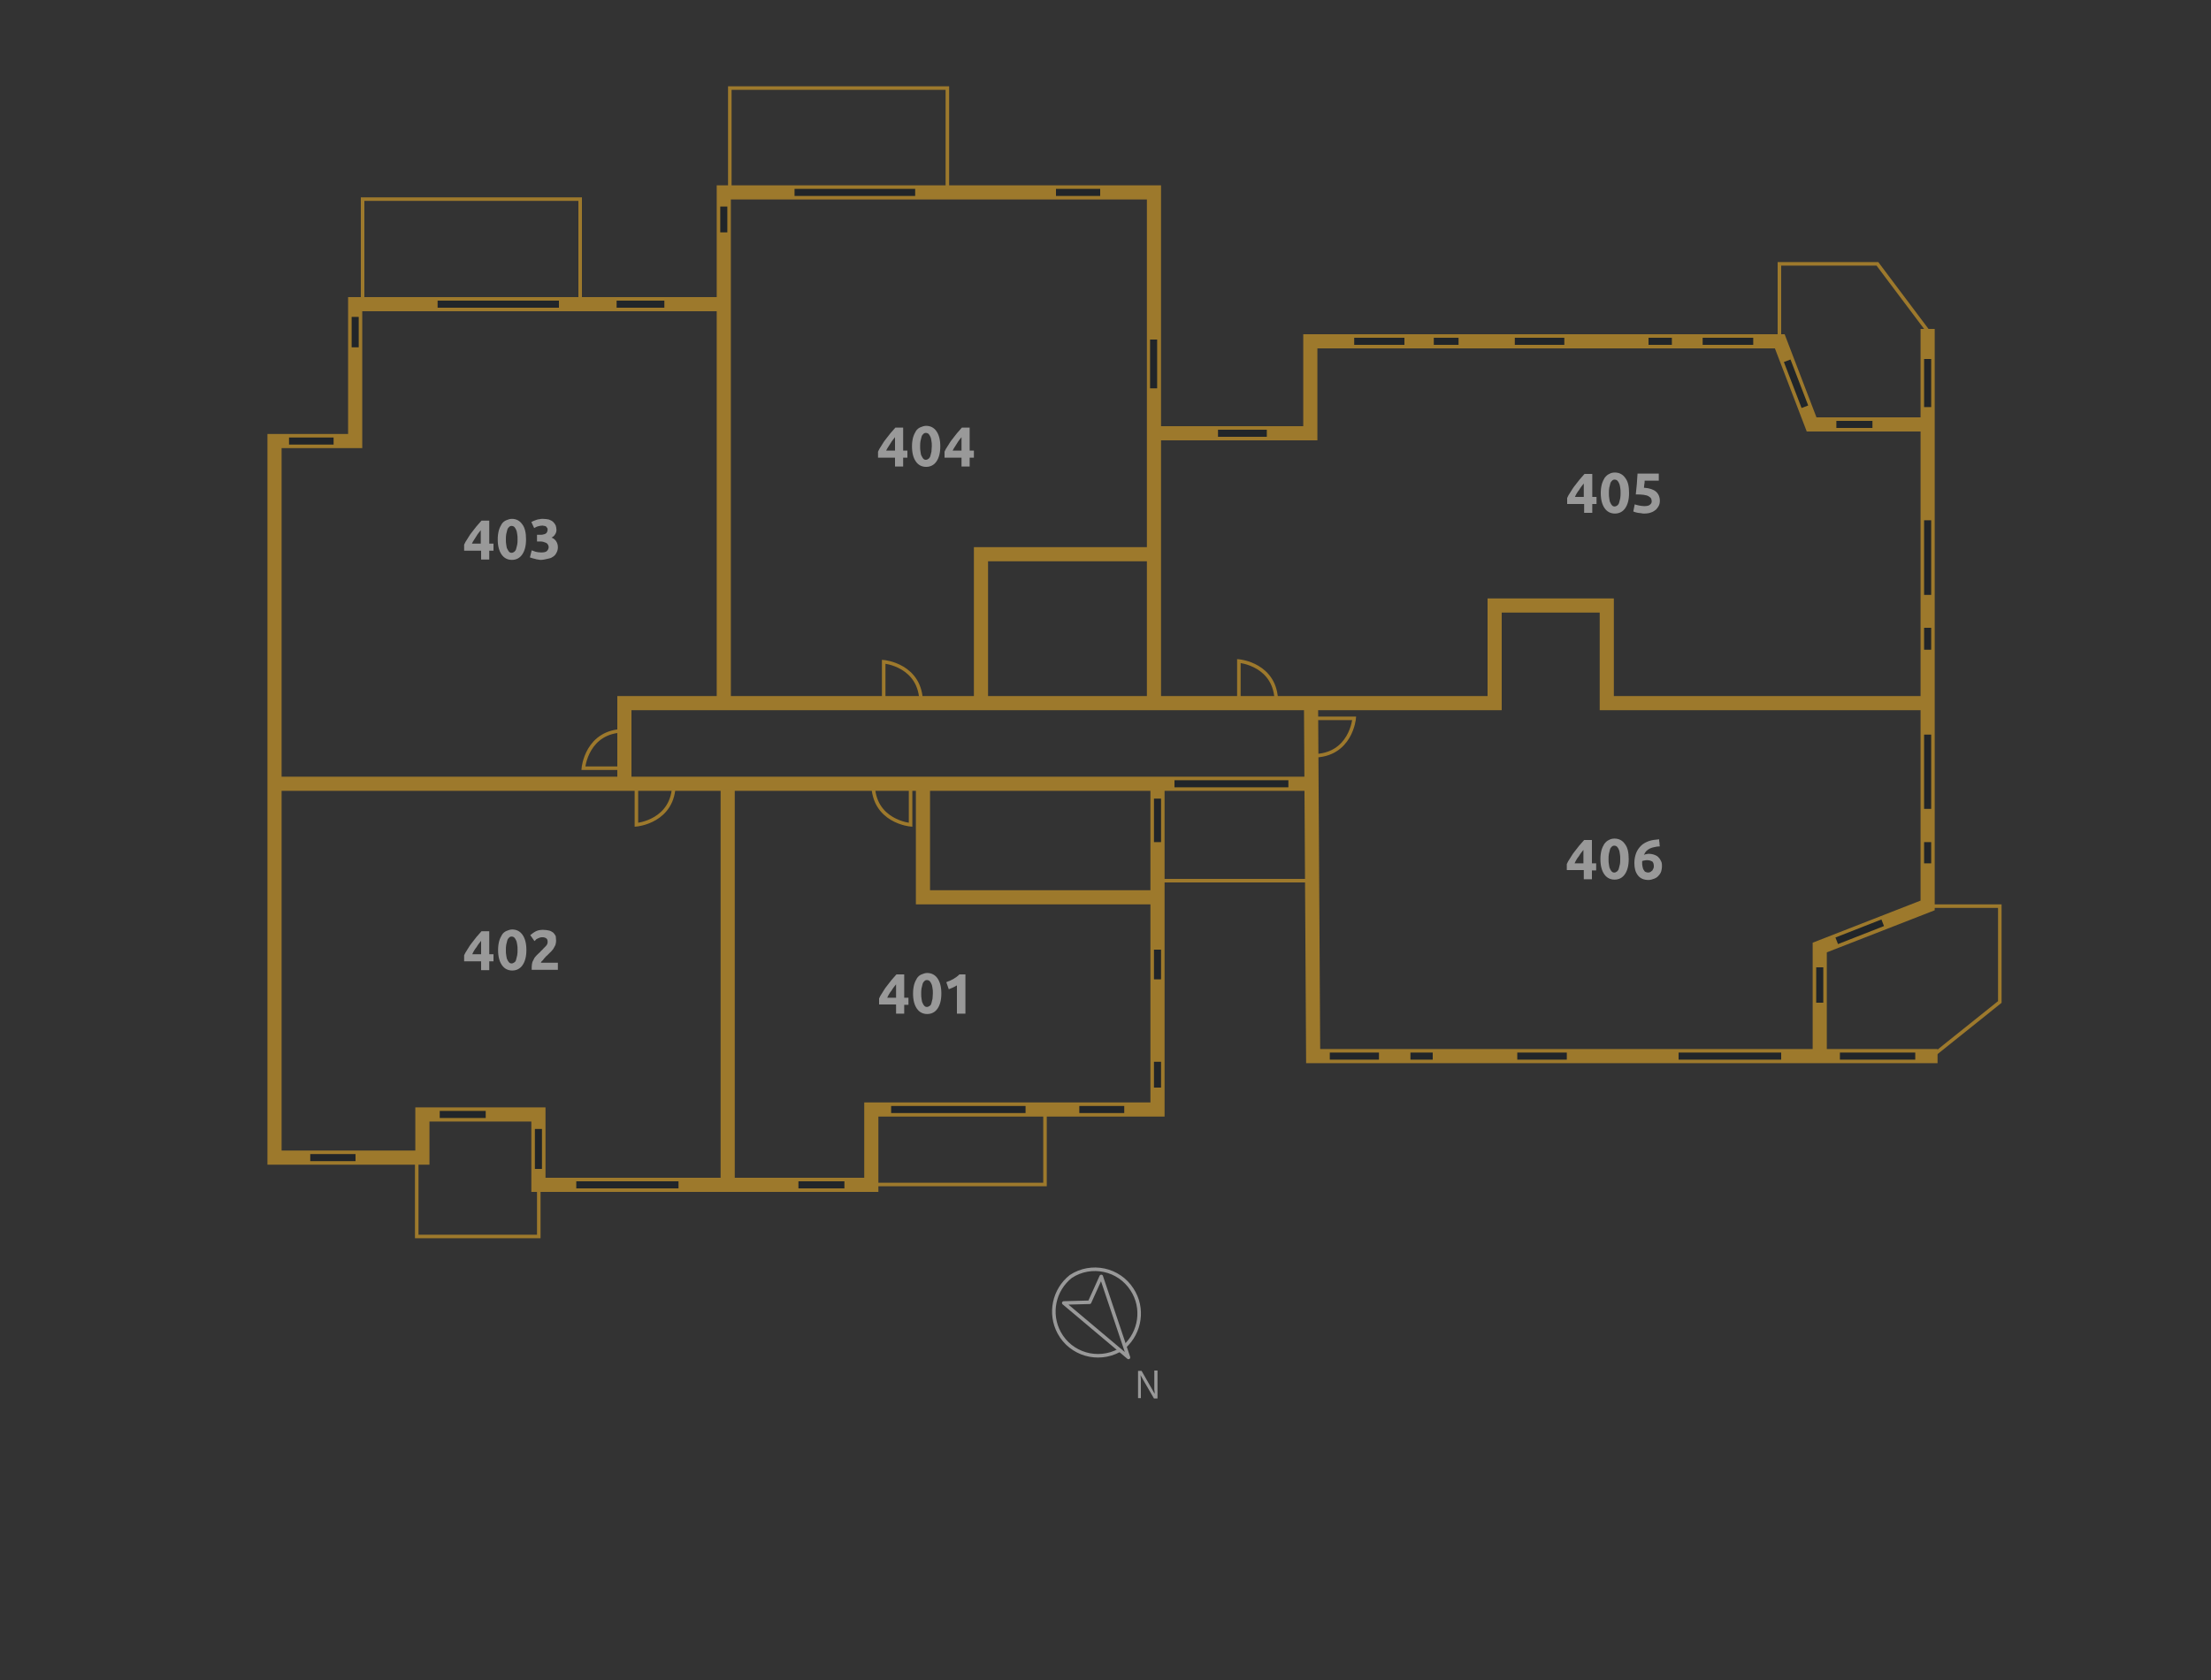 <?xml version="1.0" encoding="utf-8"?>
<!-- Generator: Adobe Illustrator 22.1.0, SVG Export Plug-In . SVG Version: 6.00 Build 0)  -->
<svg version="1.1" id="Layer_1" xmlns="http://www.w3.org/2000/svg" xmlns:xlink="http://www.w3.org/1999/xlink" x="0px" y="0px"
	 viewBox="0 0 625 475" style="enable-background:new 0 0 625 475;" xml:space="preserve">
<rect x="0" y="0" width="625" height="475" fill="#333333" stroke="none"/>
<style type="text/css">
	.st0{opacity:0.5;}
	.st1{fill:none;stroke:#FFFFFF;stroke-miterlimit:10;}
	.st2{fill:none;stroke:#FFFFFF;stroke-linecap:round;stroke-linejoin:round;}
	.st3{fill:#FFFFFF;}
	.st4{fill:none;stroke:#9D792C;stroke-width:4;stroke-miterlimit:10;}
	.st5{fill:none;stroke:#212529;stroke-width:2;stroke-miterlimit:10;}
	.st6{fill:none;stroke:#9D792C;stroke-miterlimit:10;}
</style>
<title>si4-floor2</title>
<g id="Layer_2_1_" class="st0">
	<g id="_2haed">
		<path class="st1" d="M316.4,381.8c-6.1,3.3-13.7,1.1-17-5c-2.9-5.4-1.5-12.1,3.3-15.9c5.8-3.8,13.6-2.1,17.3,3.7
			c3.4,5.2,2.4,12.1-2.2,16.2"/>
		<polyline class="st2" points="319,383.8 300.7,368.4 308,368.2 311.3,360.9 319,383.8 		"/>
		<path class="st3" d="M321.7,395.5v-7.9h1l2.8,4.9l0.9,1.6l0,0c0-0.4,0-0.8-0.1-1.2v-5.4h0.9v7.9h-1l-2.9-5l-0.9-1.6l0,0
			c0,0.4,0.1,0.8,0.1,1.2v5.3h-0.8V395.5z"/>
	</g>
</g>
<g>
	<g>
		<polyline class="st4" points="204.7,86 100.4,86 100.4,124.7 77.6,124.7 77.6,327.3 119.4,327.3 119.4,315.1 152.2,315.1 
			152.2,335 246.3,335 246.3,313.7 327.2,313.7 327.2,221.5 		"/>
		<line class="st4" x1="77.8" y1="221.6" x2="370.7" y2="221.6"/>
		<polyline class="st4" points="326.2,156.7 277.3,156.7 277.3,199.2 		"/>
		<polyline class="st4" points="204.6,199.3 204.6,54.4 326.2,54.4 326.2,199 		"/>
		<line class="st4" x1="205.7" y1="221.5" x2="205.7" y2="335.1"/>
		<polyline class="st4" points="370.6,199 371.2,298.6 547.7,298.6 		"/>
		<polyline class="st4" points="514.4,298.6 514.4,267.9 544.9,256 544.9,93 		"/>
		<polyline class="st4" points="326.4,122.5 370.4,122.5 370.4,122.5 370.4,96.5 503.1,96.5 512.1,120 544.9,120 		"/>
		<polyline class="st4" points="544.7,198.8 454.2,198.8 454.2,171.2 422.5,171.2 422.5,198.8 176.5,198.8 176.5,221.7 		"/>
	</g>
	<g>
		<line class="st5" x1="327.2" y1="238.1" x2="327.2" y2="225.8"/>
		<line class="st5" x1="327.2" y1="276.9" x2="327.2" y2="268.5"/>
		<line class="st5" x1="327.2" y1="307.5" x2="327.2" y2="300.2"/>
		<line class="st5" x1="305.1" y1="313.7" x2="317.8" y2="313.7"/>
		<line class="st5" x1="375.9" y1="298.6" x2="389.8" y2="298.6"/>
		<line class="st5" x1="398.7" y1="298.6" x2="405" y2="298.6"/>
		<line class="st5" x1="428.9" y1="298.6" x2="442.9" y2="298.6"/>
		<line class="st5" x1="474.5" y1="298.6" x2="503.5" y2="298.6"/>
		<line class="st5" x1="520.1" y1="298.6" x2="541.4" y2="298.6"/>
		<line class="st5" x1="251.9" y1="313.7" x2="289.9" y2="313.7"/>
		<line class="st5" x1="225.7" y1="335" x2="238.7" y2="335"/>
		<line class="st5" x1="162.9" y1="335" x2="191.8" y2="335"/>
		<line class="st5" x1="152.2" y1="319.2" x2="152.2" y2="330.5"/>
		<line class="st5" x1="124.3" y1="315.1" x2="137.3" y2="315.1"/>
		<line class="st5" x1="87.7" y1="327.3" x2="100.5" y2="327.3"/>
		<line class="st5" x1="94.3" y1="124.7" x2="81.7" y2="124.7"/>
		<line class="st5" x1="100.4" y1="89.6" x2="100.4" y2="98.2"/>
		<line class="st5" x1="158" y1="86" x2="123.7" y2="86"/>
		<line class="st5" x1="187.8" y1="86" x2="174.3" y2="86"/>
		<line class="st5" x1="224.6" y1="54.4" x2="258.7" y2="54.4"/>
		<line class="st5" x1="298.5" y1="54.4" x2="311" y2="54.4"/>
		<line class="st5" x1="397" y1="96.5" x2="382.8" y2="96.5"/>
		<line class="st5" x1="412.3" y1="96.5" x2="405.3" y2="96.5"/>
		<line class="st5" x1="442.2" y1="96.5" x2="428.2" y2="96.5"/>
		<line class="st5" x1="472.6" y1="96.5" x2="466" y2="96.5"/>
		<line class="st5" x1="495.6" y1="96.5" x2="481.3" y2="96.5"/>
		<line class="st5" x1="510.2" y1="115" x2="505.2" y2="102"/>
		<line class="st5" x1="529.3" y1="120" x2="519.1" y2="120"/>
		<line class="st5" x1="544.9" y1="168.2" x2="544.9" y2="147.1"/>
		<line class="st5" x1="544.9" y1="183.7" x2="544.9" y2="177.5"/>
		<line class="st5" x1="544.9" y1="115.1" x2="544.9" y2="101.5"/>
		<line class="st5" x1="544.9" y1="228.7" x2="544.9" y2="207.7"/>
		<line class="st5" x1="544.9" y1="244.1" x2="544.9" y2="238.1"/>
		<line class="st5" x1="519.2" y1="266" x2="532.2" y2="260.9"/>
		<line class="st5" x1="514.4" y1="283.5" x2="514.4" y2="273.5"/>
		<line class="st5" x1="344.3" y1="122.5" x2="358.1" y2="122.5"/>
		<line class="st5" x1="326.1" y1="109.8" x2="326.1" y2="96"/>
		<line class="st5" x1="332" y1="221.6" x2="364.2" y2="221.6"/>
	</g>
	<g>
		<polyline class="st6" points="102.5,86.1 102.5,56.3 164,56.3 164,86.1 		"/>
		<polyline class="st6" points="206.3,54.7 206.3,24.9 267.8,24.9 267.8,54.7 		"/>
		<polyline class="st6" points="117.8,327.3 117.8,349.6 152.3,349.6 152.3,335.1 		"/>
		<polyline class="st6" points="246.5,334.9 295.4,334.9 295.4,313.7 		"/>
		<polyline class="st6" points="544.9,93.5 530.7,74.6 503,74.6 503,96.3 		"/>
		<line class="st6" x1="327.5" y1="249" x2="370.2" y2="249"/>
		<polyline class="st6" points="545.4,256.2 565.3,256.2 565.3,283.3 546.7,298.2 		"/>
		<path class="st6" d="M371.1,203.1h11.7c0,0-0.9,10.6-11.7,10.6"/>
		<path class="st6" d="M257.4,221.5v11.7c0,0-10.6-0.9-10.6-11.7"/>
		<path class="st6" d="M176.6,217.2h-11.7c0,0,0.9-10.6,11.7-10.6"/>
		<path class="st6" d="M249.8,198.8v-11.7c0,0,10.6,0.9,10.6,11.7"/>
		<path class="st6" d="M190.5,221.5c0,10.8-10.6,11.7-10.6,11.7v-11.7"/>
		<path class="st6" d="M350.2,198.6v-11.7c0,0,10.6,0.9,10.6,11.7"/>
	</g>
	<line class="st5" x1="204.6" y1="65.7" x2="204.6" y2="58.4"/>
	<polyline class="st4" points="260.9,221.4 260.9,253.7 327,253.7 	"/>
	<g class="st0">
		<path class="st3" d="M255.6,275.4v6.7h1.2v2h-1.2v2.5h-2.3V284h-4.8v-1.7c0.2-0.5,0.5-1,0.9-1.6c0.4-0.6,0.7-1.2,1.2-1.8
			s0.9-1.2,1.4-1.8s1-1.1,1.4-1.6H255.6z M253.3,278.3c-0.4,0.5-0.9,1.1-1.3,1.8c-0.5,0.6-0.9,1.3-1.2,2h2.5V278.3z"/>
		<path class="st3" d="M266.1,280.9c0,1.9-0.4,3.3-1.1,4.3c-0.7,1-1.7,1.5-2.9,1.5s-2.2-0.5-2.9-1.5c-0.7-1-1.1-2.4-1.1-4.3
			c0-0.9,0.1-1.7,0.3-2.5c0.2-0.7,0.5-1.3,0.8-1.8s0.8-0.9,1.3-1.1s1-0.4,1.6-0.4c1.2,0,2.2,0.5,2.9,1.5
			C265.7,277.6,266.1,279,266.1,280.9z M263.7,280.9c0-0.6,0-1.1-0.1-1.5c-0.1-0.5-0.1-0.8-0.3-1.2s-0.3-0.6-0.5-0.8
			c-0.2-0.2-0.5-0.3-0.8-0.3c-0.3,0-0.5,0.1-0.7,0.3c-0.2,0.2-0.4,0.4-0.5,0.8s-0.2,0.7-0.3,1.2c-0.1,0.5-0.1,1-0.1,1.5
			c0,0.6,0,1.1,0.1,1.5c0.1,0.5,0.1,0.9,0.3,1.2c0.1,0.3,0.3,0.6,0.5,0.8s0.4,0.3,0.7,0.3c0.3,0,0.5-0.1,0.8-0.3s0.4-0.4,0.5-0.8
			c0.1-0.3,0.2-0.7,0.3-1.2C263.6,282,263.7,281.5,263.7,280.9z"/>
		<path class="st3" d="M267.5,277.7c0.3-0.1,0.6-0.3,1-0.4c0.3-0.2,0.7-0.3,1-0.5c0.3-0.2,0.6-0.4,0.9-0.6c0.3-0.2,0.6-0.5,0.8-0.7
			h1.7v11.1h-2.4v-8c-0.3,0.2-0.7,0.4-1.1,0.6c-0.4,0.2-0.8,0.3-1.2,0.5L267.5,277.7z"/>
	</g>
	<g class="st0">
		<path class="st3" d="M138.3,263.1v6.7h1.2v2h-1.2v2.5H136v-2.5h-4.8v-1.7c0.2-0.5,0.5-1,0.9-1.6c0.4-0.6,0.7-1.2,1.2-1.8
			s0.9-1.2,1.4-1.8s1-1.1,1.4-1.6H138.3z M136,266c-0.4,0.5-0.9,1.1-1.3,1.8c-0.5,0.6-0.9,1.3-1.2,2h2.5V266z"/>
		<path class="st3" d="M148.8,268.6c0,1.9-0.4,3.3-1.1,4.3c-0.7,1-1.7,1.5-2.9,1.5s-2.2-0.5-2.9-1.5c-0.7-1-1.1-2.4-1.1-4.3
			c0-0.9,0.1-1.7,0.3-2.5c0.2-0.7,0.5-1.3,0.8-1.8s0.8-0.9,1.3-1.1s1-0.4,1.6-0.4c1.2,0,2.2,0.5,2.9,1.5
			C148.4,265.3,148.8,266.7,148.8,268.6z M146.3,268.6c0-0.6,0-1.1-0.1-1.5c-0.1-0.5-0.1-0.8-0.3-1.2s-0.3-0.6-0.5-0.8
			c-0.2-0.2-0.5-0.3-0.8-0.3c-0.3,0-0.5,0.1-0.7,0.3c-0.2,0.2-0.4,0.4-0.5,0.8s-0.2,0.7-0.3,1.2c-0.1,0.5-0.1,1-0.1,1.5
			c0,0.6,0,1.1,0.1,1.5c0.1,0.5,0.1,0.9,0.3,1.2c0.1,0.3,0.3,0.6,0.5,0.8s0.4,0.3,0.7,0.3c0.3,0,0.5-0.1,0.8-0.3s0.4-0.4,0.5-0.8
			c0.1-0.3,0.2-0.7,0.3-1.2C146.3,269.6,146.3,269.1,146.3,268.6z"/>
		<path class="st3" d="M157.2,266c0,0.4-0.1,0.8-0.2,1.2c-0.2,0.4-0.4,0.7-0.6,1.1c-0.3,0.3-0.5,0.7-0.9,1c-0.3,0.3-0.6,0.6-0.9,0.9
			c-0.2,0.1-0.3,0.3-0.5,0.5c-0.2,0.2-0.4,0.4-0.5,0.6c-0.2,0.2-0.3,0.4-0.5,0.5c-0.1,0.2-0.2,0.3-0.2,0.4h4.8v2h-7.4
			c0-0.1,0-0.3,0-0.4c0-0.2,0-0.3,0-0.4c0-0.5,0.1-1,0.2-1.4c0.2-0.4,0.4-0.8,0.6-1.2c0.3-0.4,0.6-0.7,0.9-1s0.7-0.6,1-1
			c0.3-0.2,0.5-0.5,0.7-0.7c0.2-0.2,0.4-0.4,0.6-0.6c0.2-0.2,0.3-0.4,0.4-0.6c0.1-0.2,0.1-0.4,0.1-0.6c0-0.5-0.1-0.8-0.4-1
			c-0.3-0.2-0.6-0.3-1-0.3c-0.3,0-0.6,0-0.8,0.1c-0.3,0.1-0.5,0.2-0.7,0.3s-0.4,0.2-0.5,0.4c-0.1,0.1-0.3,0.2-0.3,0.3l-1.2-1.7
			c0.5-0.4,1-0.8,1.6-1.1s1.3-0.4,2-0.4c0.7,0,1.2,0.1,1.7,0.2c0.5,0.1,0.9,0.4,1.2,0.6c0.3,0.3,0.5,0.6,0.7,1
			C157.1,265,157.2,265.5,157.2,266z"/>
	</g>
	<g class="st0">
		<path class="st3" d="M138.3,147v6.7h1.2v2h-1.2v2.5h-2.3v-2.5h-4.8v-1.7c0.2-0.5,0.5-1,0.9-1.6c0.4-0.6,0.7-1.2,1.2-1.8
			s0.9-1.2,1.4-1.8c0.5-0.6,1-1.1,1.4-1.6H138.3z M135.9,149.9c-0.4,0.5-0.9,1.1-1.3,1.8s-0.9,1.3-1.2,2h2.5V149.9z"/>
		<path class="st3" d="M148.7,152.5c0,1.9-0.4,3.3-1.1,4.3c-0.7,1-1.7,1.5-2.9,1.5s-2.2-0.5-2.9-1.5c-0.7-1-1.1-2.4-1.1-4.3
			c0-0.9,0.1-1.7,0.3-2.5c0.2-0.7,0.5-1.3,0.8-1.8s0.8-0.9,1.3-1.1s1-0.4,1.6-0.4c1.2,0,2.2,0.5,2.9,1.5
			C148.4,149.2,148.7,150.7,148.7,152.5z M146.3,152.5c0-0.6,0-1.1-0.1-1.5c-0.1-0.5-0.1-0.8-0.3-1.2s-0.3-0.6-0.5-0.8
			c-0.2-0.2-0.5-0.3-0.8-0.3c-0.3,0-0.5,0.1-0.7,0.3c-0.2,0.2-0.4,0.4-0.5,0.8s-0.2,0.7-0.3,1.2c-0.1,0.5-0.1,1-0.1,1.5
			s0,1.1,0.1,1.5c0.1,0.5,0.1,0.9,0.3,1.2s0.3,0.6,0.5,0.8c0.2,0.2,0.4,0.3,0.7,0.3c0.3,0,0.5-0.1,0.8-0.3c0.2-0.2,0.4-0.4,0.5-0.8
			s0.2-0.7,0.3-1.2C146.3,153.6,146.3,153.1,146.3,152.5z"/>
		<path class="st3" d="M153,158.3c-0.3,0-0.6,0-0.9-0.1c-0.3,0-0.6-0.1-0.9-0.2c-0.3-0.1-0.6-0.1-0.8-0.2c-0.2-0.1-0.4-0.1-0.6-0.2
			l0.5-2c0.3,0.1,0.6,0.2,1.1,0.4c0.4,0.1,1,0.2,1.6,0.2c0.7,0,1.3-0.1,1.6-0.4s0.5-0.7,0.5-1.1c0-0.3-0.1-0.5-0.2-0.7
			c-0.1-0.2-0.3-0.4-0.5-0.5c-0.2-0.1-0.5-0.2-0.8-0.3s-0.6-0.1-0.9-0.1h-0.9v-1.9h1.1c0.2,0,0.5,0,0.7-0.1c0.2,0,0.4-0.1,0.6-0.2
			c0.2-0.1,0.3-0.2,0.4-0.4c0.1-0.2,0.2-0.4,0.2-0.7c0-0.2,0-0.4-0.1-0.5c-0.1-0.1-0.2-0.3-0.3-0.4s-0.3-0.2-0.5-0.2
			c-0.2,0-0.4-0.1-0.5-0.1c-0.5,0-0.9,0.1-1.3,0.2c-0.4,0.1-0.7,0.3-1.1,0.5l-0.8-1.7c0.2-0.1,0.4-0.2,0.6-0.3
			c0.2-0.1,0.5-0.2,0.8-0.3c0.3-0.1,0.6-0.2,0.9-0.2c0.3-0.1,0.6-0.1,1-0.1c0.7,0,1.2,0.1,1.7,0.2c0.5,0.2,0.9,0.4,1.2,0.7
			c0.3,0.3,0.5,0.6,0.7,1c0.1,0.4,0.2,0.8,0.2,1.2c0,0.4-0.1,0.9-0.4,1.3c-0.2,0.4-0.6,0.7-1,0.9c0.6,0.2,1,0.6,1.3,1
			c0.3,0.5,0.5,1,0.5,1.7c0,0.5-0.1,1-0.3,1.4c-0.2,0.4-0.4,0.8-0.8,1.1s-0.8,0.6-1.4,0.7S153.7,158.3,153,158.3z"/>
	</g>
	<g class="st0">
		<path class="st3" d="M255.3,120.7v6.7h1.2v2h-1.2v2.5H253v-2.5h-4.8v-1.7c0.2-0.5,0.5-1,0.9-1.6c0.4-0.6,0.7-1.2,1.2-1.8
			s0.9-1.2,1.4-1.8c0.5-0.6,1-1.1,1.4-1.6H255.3z M253,123.6c-0.4,0.5-0.9,1.1-1.3,1.8s-0.9,1.3-1.2,2h2.5V123.6z"/>
		<path class="st3" d="M265.8,126.2c0,1.9-0.4,3.3-1.1,4.3c-0.7,1-1.7,1.5-2.9,1.5s-2.2-0.5-2.9-1.5c-0.7-1-1.1-2.4-1.1-4.3
			c0-0.9,0.1-1.7,0.3-2.5c0.2-0.7,0.5-1.3,0.8-1.8s0.8-0.9,1.3-1.1s1-0.4,1.6-0.4c1.2,0,2.2,0.5,2.9,1.5
			C265.4,122.9,265.8,124.3,265.8,126.2z M263.4,126.2c0-0.6,0-1.1-0.1-1.5c-0.1-0.5-0.1-0.8-0.3-1.2s-0.3-0.6-0.5-0.8
			c-0.2-0.2-0.5-0.3-0.8-0.3c-0.3,0-0.5,0.1-0.7,0.3c-0.2,0.2-0.4,0.4-0.5,0.8s-0.2,0.7-0.3,1.2c-0.1,0.5-0.1,1-0.1,1.5
			s0,1.1,0.1,1.5c0.1,0.5,0.1,0.9,0.3,1.2s0.3,0.6,0.5,0.8c0.2,0.2,0.4,0.3,0.7,0.3c0.3,0,0.5-0.1,0.8-0.3c0.2-0.2,0.4-0.4,0.5-0.8
			s0.2-0.7,0.3-1.2C263.3,127.2,263.4,126.7,263.4,126.2z"/>
		<path class="st3" d="M274.1,120.7v6.7h1.2v2h-1.2v2.5h-2.3v-2.5H267v-1.7c0.2-0.5,0.5-1,0.9-1.6c0.4-0.6,0.7-1.2,1.2-1.8
			s0.9-1.2,1.4-1.8c0.5-0.6,1-1.1,1.4-1.6H274.1z M271.8,123.6c-0.4,0.5-0.9,1.1-1.3,1.8s-0.9,1.3-1.2,2h2.5V123.6z"/>
	</g>
	<g class="st0">
		<path class="st3" d="M450.1,133.8v6.7h1.2v2h-1.2v2.5h-2.3v-2.5H443v-1.7c0.2-0.5,0.5-1,0.9-1.6c0.4-0.6,0.7-1.2,1.2-1.8
			s0.9-1.2,1.4-1.8c0.5-0.6,1-1.1,1.4-1.6H450.1z M447.7,136.7c-0.4,0.5-0.9,1.1-1.3,1.8c-0.5,0.6-0.9,1.3-1.2,2h2.5V136.7z"/>
		<path class="st3" d="M460.5,139.4c0,1.9-0.4,3.3-1.1,4.3c-0.7,1-1.7,1.5-2.9,1.5s-2.2-0.5-2.9-1.5c-0.7-1-1.1-2.4-1.1-4.3
			c0-0.9,0.1-1.7,0.3-2.5c0.2-0.7,0.5-1.3,0.8-1.8c0.4-0.5,0.8-0.9,1.3-1.1c0.5-0.3,1-0.4,1.6-0.4c1.2,0,2.2,0.5,2.9,1.5
			C460.2,136.1,460.5,137.5,460.5,139.4z M458.1,139.4c0-0.6,0-1.1-0.1-1.5c-0.1-0.5-0.1-0.8-0.3-1.2c-0.1-0.3-0.3-0.6-0.5-0.8
			c-0.2-0.2-0.5-0.3-0.8-0.3s-0.5,0.1-0.7,0.3c-0.2,0.2-0.4,0.4-0.5,0.8c-0.1,0.3-0.2,0.7-0.3,1.2c-0.1,0.5-0.1,1-0.1,1.5
			s0,1.1,0.1,1.5c0.1,0.5,0.1,0.9,0.3,1.2c0.1,0.3,0.3,0.6,0.5,0.8c0.2,0.2,0.4,0.3,0.7,0.3s0.5-0.1,0.8-0.3
			c0.2-0.2,0.4-0.4,0.5-0.8c0.1-0.3,0.2-0.7,0.3-1.2C458.1,140.4,458.1,139.9,458.1,139.4z"/>
		<path class="st3" d="M466.9,141.7c0-0.3-0.1-0.6-0.2-0.8c-0.1-0.2-0.4-0.4-0.7-0.6c-0.3-0.2-0.8-0.3-1.4-0.4
			c-0.6-0.1-1.3-0.1-2.2-0.1c0.1-1,0.2-2,0.3-3c0.1-1,0.1-2,0.2-2.9h6v2h-4c0,0.4,0,0.8-0.1,1.1c0,0.4-0.1,0.7-0.1,0.9
			c1.6,0.1,2.7,0.5,3.4,1.1c0.7,0.6,1.1,1.5,1.1,2.6c0,0.5-0.1,1-0.3,1.4s-0.5,0.8-0.8,1.1c-0.4,0.3-0.8,0.6-1.4,0.8
			c-0.5,0.2-1.2,0.3-1.9,0.3c-0.3,0-0.6,0-0.9-0.1c-0.3,0-0.6-0.1-0.9-0.1c-0.3-0.1-0.6-0.1-0.8-0.2c-0.2-0.1-0.4-0.1-0.5-0.2l0.4-2
			c0.3,0.1,0.6,0.2,1.1,0.3s1,0.2,1.6,0.2c0.7,0,1.3-0.1,1.6-0.4C466.8,142.4,466.9,142.1,466.9,141.7z"/>
	</g>
	<g class="st0">
		<path class="st3" d="M450,237.4v6.7h1.2v2H450v2.5h-2.3V246h-4.8v-1.7c0.2-0.5,0.5-1,0.9-1.6c0.4-0.6,0.7-1.2,1.2-1.8
			s0.9-1.2,1.4-1.8c0.5-0.6,1-1.1,1.4-1.6H450z M447.6,240.3c-0.4,0.5-0.9,1.1-1.3,1.8c-0.5,0.6-0.9,1.3-1.2,2h2.5V240.3z"/>
		<path class="st3" d="M460.4,242.9c0,1.9-0.4,3.3-1.1,4.3c-0.7,1-1.7,1.5-2.9,1.5s-2.2-0.5-2.9-1.5c-0.7-1-1.1-2.4-1.1-4.3
			c0-0.9,0.1-1.7,0.3-2.5c0.2-0.7,0.5-1.3,0.8-1.8c0.4-0.5,0.8-0.9,1.3-1.1c0.5-0.3,1-0.4,1.6-0.4c1.2,0,2.2,0.5,2.9,1.5
			C460.1,239.6,460.4,241,460.4,242.9z M458,242.9c0-0.6,0-1.1-0.1-1.5c-0.1-0.5-0.1-0.8-0.3-1.2c-0.1-0.3-0.3-0.6-0.5-0.8
			c-0.2-0.2-0.5-0.3-0.8-0.3s-0.5,0.1-0.7,0.3c-0.2,0.2-0.4,0.4-0.5,0.8c-0.1,0.3-0.2,0.7-0.3,1.2c-0.1,0.5-0.1,1-0.1,1.5
			c0,0.6,0,1.1,0.1,1.5c0.1,0.5,0.1,0.9,0.3,1.2c0.1,0.3,0.3,0.6,0.5,0.8s0.4,0.3,0.7,0.3s0.5-0.1,0.8-0.3c0.2-0.2,0.4-0.4,0.5-0.8
			c0.1-0.3,0.2-0.7,0.3-1.2C458,244,458,243.4,458,242.9z"/>
		<path class="st3" d="M465.9,241.4c0.7,0,1.3,0.1,1.8,0.3s0.9,0.4,1.2,0.8c0.3,0.3,0.5,0.7,0.7,1.1s0.2,0.9,0.2,1.4
			c0,0.4-0.1,0.9-0.2,1.3s-0.4,0.9-0.7,1.2c-0.3,0.4-0.7,0.7-1.2,0.9s-1.1,0.4-1.7,0.4c-1.3,0-2.3-0.4-3-1.3s-1-2-1-3.5
			c0-1.1,0.2-2,0.5-2.8c0.3-0.8,0.8-1.5,1.4-2.1c0.6-0.6,1.4-1,2.2-1.3c0.9-0.3,1.8-0.4,2.9-0.5c0,0.3,0,0.7,0.1,1
			c0,0.3,0,0.6,0.1,1c-0.5,0-1.1,0.1-1.5,0.2c-0.5,0.1-0.9,0.2-1.3,0.4c-0.4,0.2-0.7,0.4-1,0.7c-0.3,0.3-0.5,0.7-0.7,1.1
			c0.2-0.1,0.5-0.2,0.7-0.2S465.7,241.4,465.9,241.4z M465.6,243.2c-0.2,0-0.5,0-0.8,0.1c-0.3,0-0.5,0.1-0.6,0.2c0,0,0,0.1,0,0.2
			c0,0.1,0,0.2,0,0.2c0,0.4,0,0.7,0.1,1.1c0.1,0.3,0.1,0.6,0.3,0.9s0.3,0.5,0.5,0.6c0.2,0.1,0.5,0.2,0.8,0.2c0.3,0,0.5-0.1,0.7-0.2
			c0.2-0.1,0.3-0.3,0.5-0.4c0.1-0.2,0.2-0.4,0.3-0.6s0.1-0.4,0.1-0.6c0-0.5-0.1-1-0.4-1.3C466.7,243.4,466.3,243.2,465.6,243.2z"/>
	</g>
</g>
</svg>
